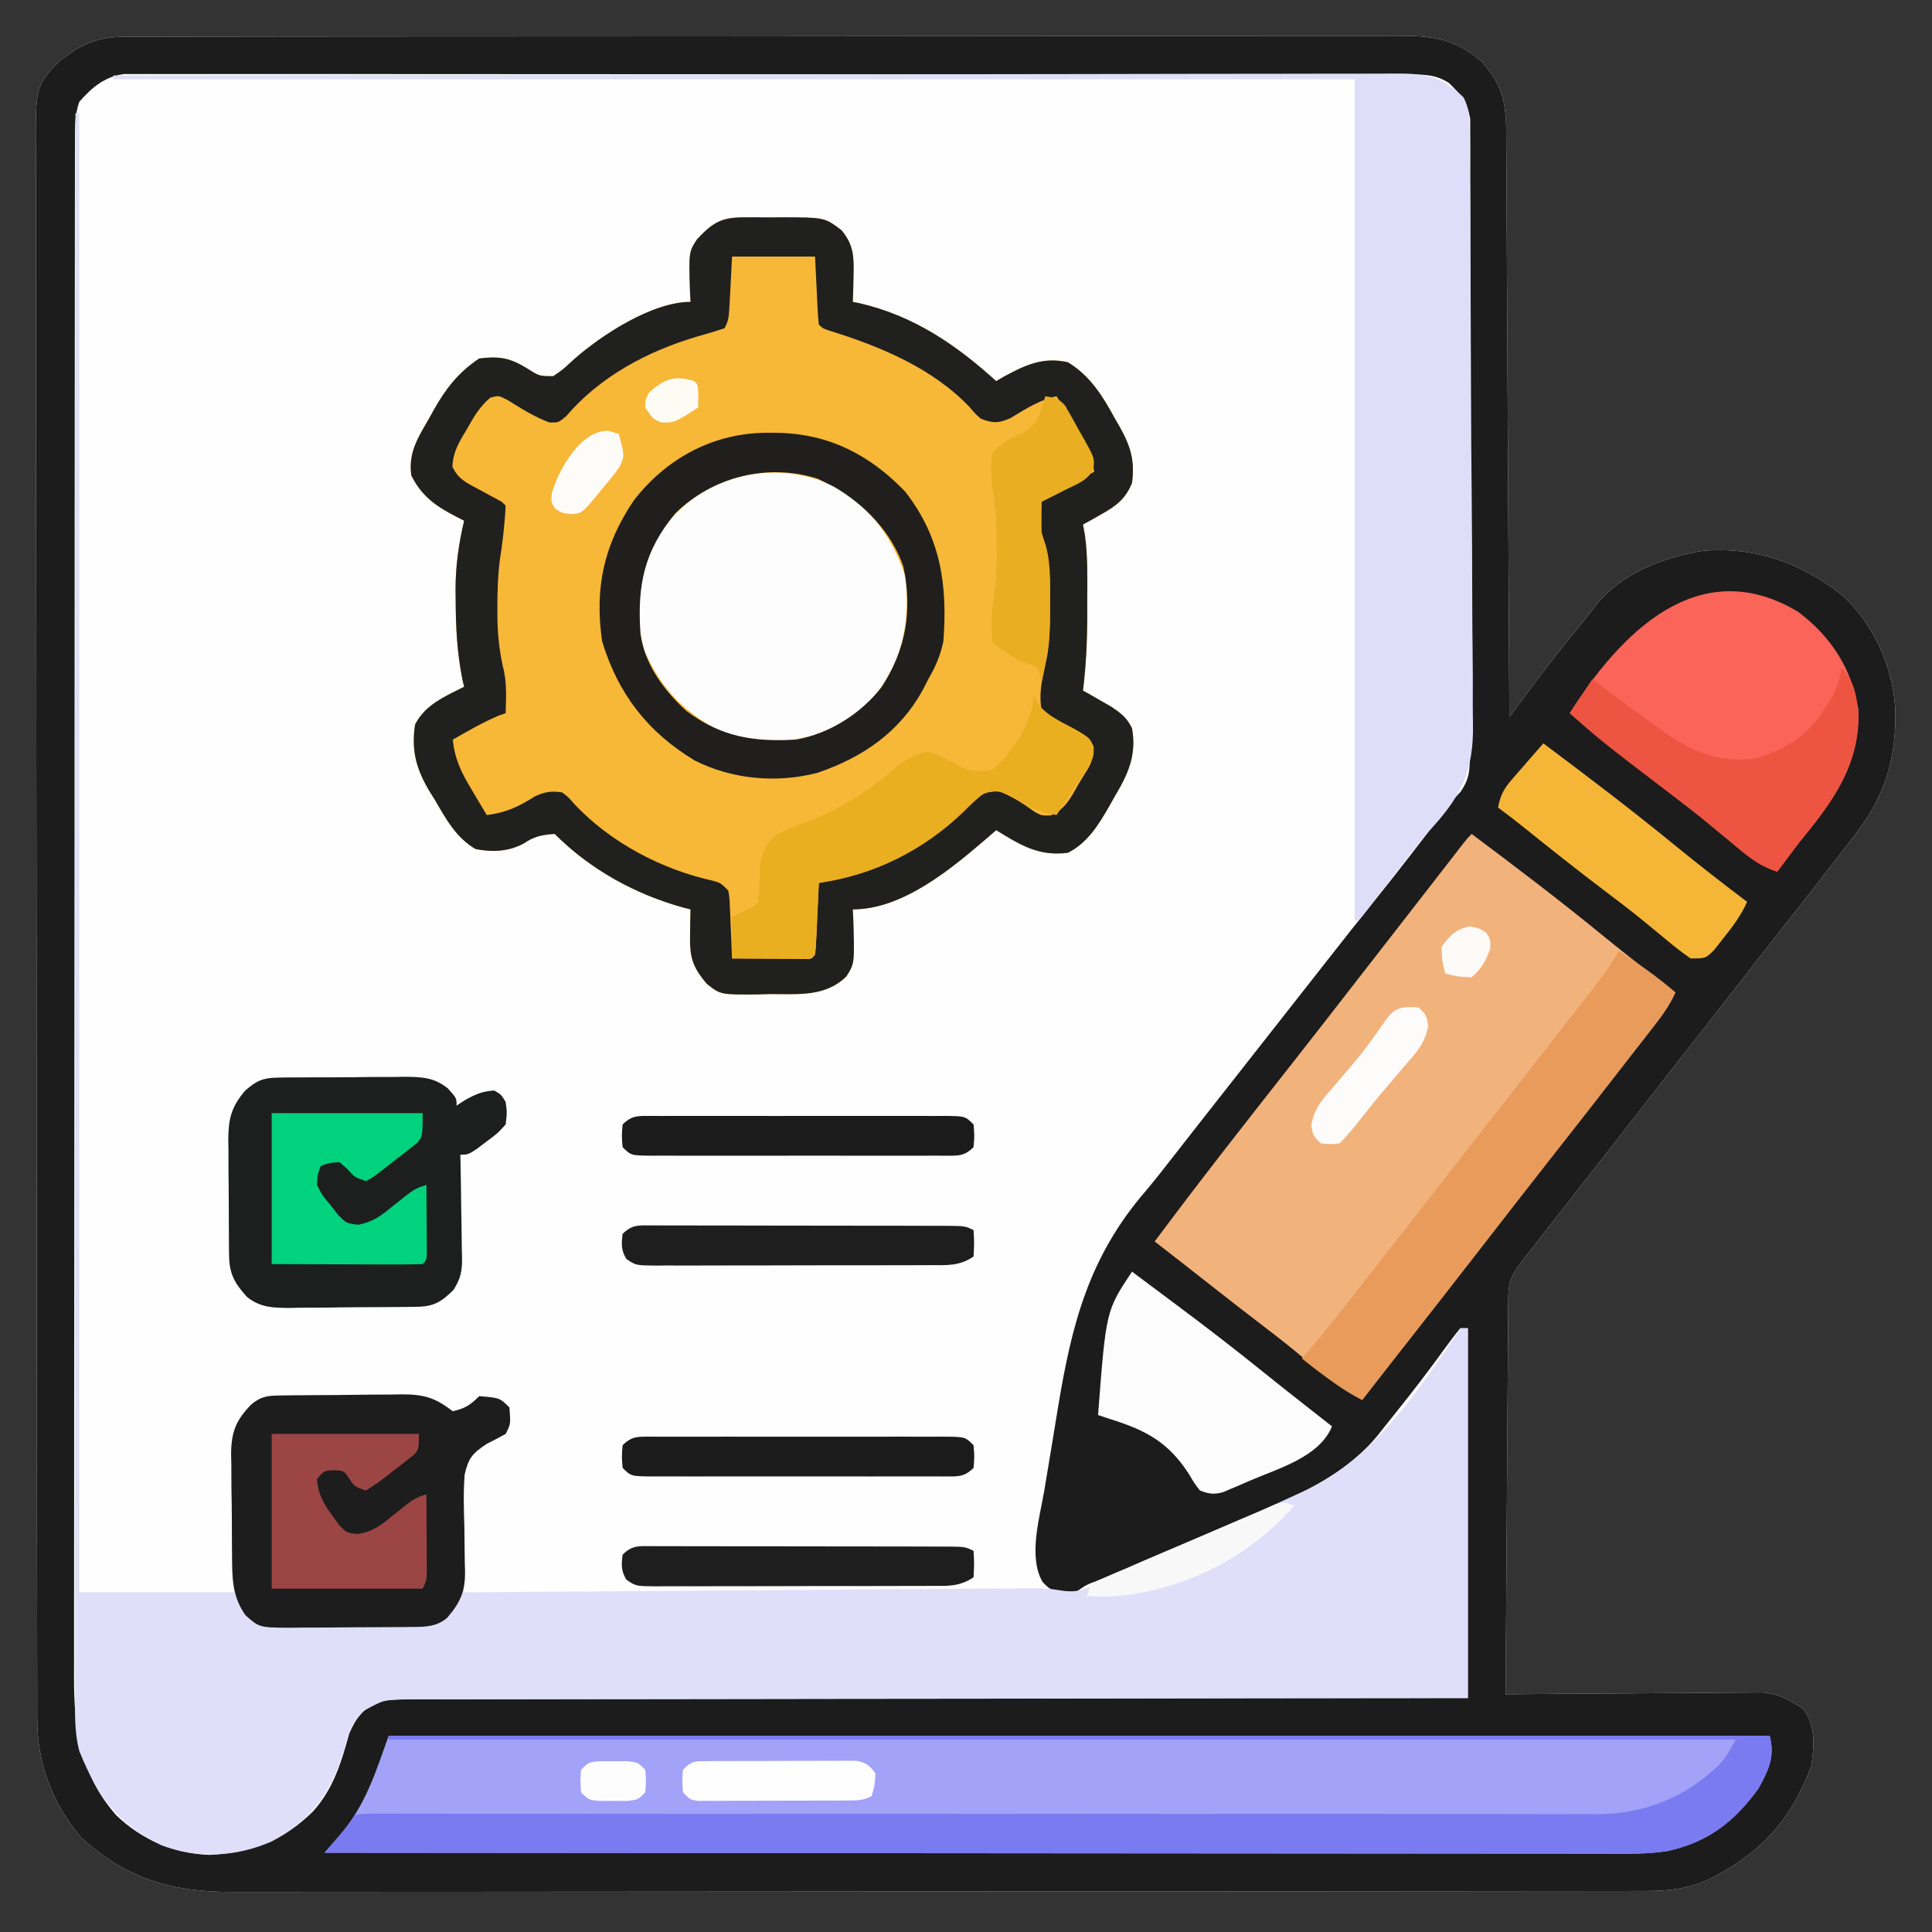 <?xml version="1.0" encoding="UTF-8"?>
<svg version="1.1" xmlns="http://www.w3.org/2000/svg" width="512" height="512">
<rect width="100%" height="100%" fill="#333333" stroke="none"/>
<path d="M0 0 C1.862 -0.01 1.862 -0.01 3.763 -0.02 C5.138 -0.017 6.513 -0.013 7.888 -0.01 C9.35 -0.014 10.813 -0.018 12.276 -0.024 C16.297 -0.036 20.318 -0.036 24.339 -0.033 C28.675 -0.033 33.011 -0.044 37.347 -0.054 C45.843 -0.07 54.339 -0.076 62.834 -0.077 C69.74 -0.078 76.645 -0.082 83.55 -0.088 C103.125 -0.106 122.7 -0.115 142.275 -0.114 C143.33 -0.113 144.386 -0.113 145.473 -0.113 C146.53 -0.113 147.587 -0.113 148.675 -0.113 C165.803 -0.112 182.93 -0.131 200.057 -0.16 C217.641 -0.188 235.224 -0.202 252.807 -0.2 C262.68 -0.2 272.553 -0.205 282.425 -0.227 C290.831 -0.245 299.237 -0.249 307.643 -0.236 C311.931 -0.229 316.22 -0.229 320.508 -0.246 C324.436 -0.262 328.363 -0.259 332.291 -0.242 C333.71 -0.239 335.129 -0.242 336.548 -0.254 C346.067 -0.323 352.292 0.296 359.675 6.695 C364.793 12.689 365.979 17.124 366.021 24.888 C366.026 25.553 366.031 26.218 366.036 26.903 C366.051 29.13 366.06 31.356 366.068 33.582 C366.078 35.179 366.088 36.776 366.098 38.372 C366.125 42.707 366.146 47.041 366.166 51.375 C366.188 55.905 366.216 60.435 366.242 64.964 C366.292 73.542 366.337 82.12 366.38 90.697 C366.43 100.463 366.485 110.228 366.54 119.993 C366.654 140.081 366.761 160.169 366.863 180.257 C367.201 179.805 367.538 179.352 367.886 178.886 C369.441 176.803 370.998 174.722 372.554 172.64 C373.085 171.928 373.616 171.216 374.163 170.483 C377.981 165.382 381.901 160.401 385.992 155.515 C387.077 154.205 388.14 152.875 389.14 151.499 C395.795 142.452 407.162 138.116 417.863 136.257 C431.747 135.012 443.847 139.308 454.789 147.742 C463.209 155.285 468.294 166.484 469.109 177.621 C469.572 191.368 466.342 201.55 457.863 212.257 C456.802 213.632 455.742 215.009 454.683 216.386 C451.102 221.03 447.487 225.646 443.863 230.257 C443.127 231.194 443.127 231.194 442.377 232.15 C440.601 234.41 438.825 236.67 437.048 238.928 C433.301 243.69 429.58 248.472 425.863 253.257 C421.276 259.162 416.672 265.054 412.047 270.929 C408.3 275.691 404.58 280.473 400.863 285.257 C396.711 290.602 392.55 295.94 388.363 301.257 C383.994 306.809 379.643 312.373 375.3 317.945 C374.692 318.724 374.084 319.503 373.457 320.306 C372.888 321.036 372.32 321.767 371.734 322.519 C370.975 323.493 370.975 323.493 370.201 324.487 C367.69 327.81 366.613 329.661 366.584 333.794 C366.573 334.724 366.562 335.653 366.551 336.611 C366.547 338.138 366.547 338.138 366.544 339.696 C366.534 340.769 366.524 341.842 366.514 342.948 C366.483 346.503 366.466 350.058 366.449 353.613 C366.43 356.075 366.411 358.537 366.39 360.999 C366.339 367.484 366.299 373.97 366.262 380.455 C366.222 387.071 366.171 393.687 366.121 400.302 C366.024 413.287 365.939 426.272 365.863 439.257 C366.749 439.248 367.636 439.24 368.549 439.23 C376.92 439.15 385.292 439.089 393.663 439.05 C397.967 439.029 402.27 439.001 406.573 438.956 C410.729 438.912 414.885 438.888 419.042 438.878 C420.624 438.87 422.206 438.856 423.789 438.834 C426.012 438.805 428.235 438.801 430.459 438.803 C432.354 438.79 432.354 438.79 434.288 438.776 C438.774 439.38 441.117 440.748 444.863 443.257 C448.054 447.683 447.679 453.068 446.863 458.257 C441.684 472.426 433.281 481.615 419.847 488.253 C414.229 490.806 409.232 491.382 403.107 491.389 C402.437 491.391 401.767 491.393 401.077 491.395 C398.829 491.401 396.581 491.399 394.333 491.398 C392.707 491.4 391.08 491.403 389.454 491.407 C384.981 491.415 380.508 491.417 376.035 491.417 C371.212 491.419 366.389 491.427 361.566 491.433 C351.018 491.447 340.471 491.453 329.923 491.457 C323.338 491.46 316.752 491.464 310.166 491.469 C291.933 491.481 273.699 491.491 255.466 491.495 C254.299 491.495 253.132 491.495 251.929 491.496 C250.174 491.496 250.174 491.496 248.384 491.496 C246.014 491.497 243.643 491.497 241.273 491.498 C240.097 491.498 238.921 491.498 237.71 491.498 C218.657 491.502 199.604 491.52 180.551 491.543 C160.99 491.567 141.429 491.579 121.868 491.58 C110.886 491.581 99.903 491.587 88.92 491.605 C79.568 491.62 70.216 491.626 60.863 491.617 C56.092 491.613 51.322 491.614 46.551 491.628 C42.181 491.641 37.81 491.64 33.44 491.628 C31.862 491.626 30.284 491.629 28.706 491.638 C12.598 491.721 0.311 488.257 -11.7 477.128 C-19.282 468.197 -23.296 457.484 -23.271 445.84 C-23.274 445.098 -23.276 444.357 -23.278 443.594 C-23.285 441.102 -23.285 438.611 -23.284 436.12 C-23.288 434.318 -23.291 432.517 -23.295 430.716 C-23.305 425.76 -23.309 420.805 -23.312 415.849 C-23.316 410.507 -23.325 405.164 -23.334 399.822 C-23.354 386.919 -23.364 374.016 -23.373 361.114 C-23.377 355.039 -23.382 348.965 -23.388 342.891 C-23.405 322.703 -23.419 302.516 -23.426 282.328 C-23.428 277.09 -23.43 271.851 -23.432 266.613 C-23.433 265.311 -23.433 264.009 -23.434 262.668 C-23.442 241.563 -23.467 220.459 -23.5 199.355 C-23.533 177.695 -23.551 156.034 -23.554 134.374 C-23.556 122.21 -23.565 110.045 -23.591 97.881 C-23.612 87.524 -23.62 77.168 -23.611 66.812 C-23.606 61.526 -23.608 56.242 -23.627 50.957 C-23.645 46.119 -23.644 41.281 -23.628 36.443 C-23.626 34.693 -23.63 32.942 -23.642 31.192 C-23.758 13.016 -23.758 13.016 -17.172 6.234 C-16.521 5.788 -15.87 5.342 -15.2 4.882 C-14.551 4.421 -13.903 3.959 -13.235 3.484 C-8.774 0.875 -5.168 0.007 0 0 Z " fill="#FEFEFE" transform="translate(33.137,9.743)"/>
<path d="M0 0 C1.862 -0.01 1.862 -0.01 3.763 -0.02 C5.138 -0.017 6.513 -0.013 7.888 -0.01 C9.35 -0.014 10.813 -0.018 12.276 -0.024 C16.297 -0.036 20.318 -0.036 24.339 -0.033 C28.675 -0.033 33.011 -0.044 37.347 -0.054 C45.843 -0.07 54.339 -0.076 62.834 -0.077 C69.74 -0.078 76.645 -0.082 83.55 -0.088 C103.125 -0.106 122.7 -0.115 142.275 -0.114 C143.33 -0.113 144.386 -0.113 145.473 -0.113 C146.53 -0.113 147.587 -0.113 148.675 -0.113 C165.803 -0.112 182.93 -0.131 200.057 -0.16 C217.641 -0.188 235.224 -0.202 252.807 -0.2 C262.68 -0.2 272.553 -0.205 282.425 -0.227 C290.831 -0.245 299.237 -0.249 307.643 -0.236 C311.931 -0.229 316.22 -0.229 320.508 -0.246 C324.436 -0.262 328.363 -0.259 332.291 -0.242 C333.71 -0.239 335.129 -0.242 336.548 -0.254 C346.067 -0.323 352.292 0.296 359.675 6.695 C364.793 12.689 365.979 17.124 366.021 24.888 C366.026 25.553 366.031 26.218 366.036 26.903 C366.051 29.13 366.06 31.356 366.068 33.582 C366.078 35.179 366.088 36.776 366.098 38.372 C366.125 42.707 366.146 47.041 366.166 51.375 C366.188 55.905 366.216 60.435 366.242 64.964 C366.292 73.542 366.337 82.12 366.38 90.697 C366.43 100.463 366.485 110.228 366.54 119.993 C366.654 140.081 366.761 160.169 366.863 180.257 C367.201 179.805 367.538 179.352 367.886 178.886 C369.441 176.803 370.998 174.722 372.554 172.64 C373.085 171.928 373.616 171.216 374.163 170.483 C377.981 165.382 381.901 160.401 385.992 155.515 C387.077 154.205 388.14 152.875 389.14 151.499 C395.795 142.452 407.162 138.116 417.863 136.257 C431.747 135.012 443.847 139.308 454.789 147.742 C463.209 155.285 468.294 166.484 469.109 177.621 C469.572 191.368 466.342 201.55 457.863 212.257 C456.802 213.632 455.742 215.009 454.683 216.386 C451.102 221.03 447.487 225.646 443.863 230.257 C443.127 231.194 443.127 231.194 442.377 232.15 C440.601 234.41 438.825 236.67 437.048 238.928 C433.301 243.69 429.58 248.472 425.863 253.257 C421.276 259.162 416.672 265.054 412.047 270.929 C408.3 275.691 404.58 280.473 400.863 285.257 C396.711 290.602 392.55 295.94 388.363 301.257 C383.994 306.809 379.643 312.373 375.3 317.945 C374.692 318.724 374.084 319.503 373.457 320.306 C372.888 321.036 372.32 321.767 371.734 322.519 C370.975 323.493 370.975 323.493 370.201 324.487 C367.69 327.81 366.613 329.661 366.584 333.794 C366.573 334.724 366.562 335.653 366.551 336.611 C366.547 338.138 366.547 338.138 366.544 339.696 C366.534 340.769 366.524 341.842 366.514 342.948 C366.483 346.503 366.466 350.058 366.449 353.613 C366.43 356.075 366.411 358.537 366.39 360.999 C366.339 367.484 366.299 373.97 366.262 380.455 C366.222 387.071 366.171 393.687 366.121 400.302 C366.024 413.287 365.939 426.272 365.863 439.257 C366.749 439.248 367.636 439.24 368.549 439.23 C376.92 439.15 385.292 439.089 393.663 439.05 C397.967 439.029 402.27 439.001 406.573 438.956 C410.729 438.912 414.885 438.888 419.042 438.878 C420.624 438.87 422.206 438.856 423.789 438.834 C426.012 438.805 428.235 438.801 430.459 438.803 C432.354 438.79 432.354 438.79 434.288 438.776 C438.774 439.38 441.117 440.748 444.863 443.257 C448.054 447.683 447.679 453.068 446.863 458.257 C441.684 472.426 433.281 481.615 419.847 488.253 C414.229 490.806 409.232 491.382 403.107 491.389 C402.437 491.391 401.767 491.393 401.077 491.395 C398.829 491.401 396.581 491.399 394.333 491.398 C392.707 491.4 391.08 491.403 389.454 491.407 C384.981 491.415 380.508 491.417 376.035 491.417 C371.212 491.419 366.389 491.427 361.566 491.433 C351.018 491.447 340.471 491.453 329.923 491.457 C323.338 491.46 316.752 491.464 310.166 491.469 C291.933 491.481 273.699 491.491 255.466 491.495 C254.299 491.495 253.132 491.495 251.929 491.496 C250.174 491.496 250.174 491.496 248.384 491.496 C246.014 491.497 243.643 491.497 241.273 491.498 C240.097 491.498 238.921 491.498 237.71 491.498 C218.657 491.502 199.604 491.52 180.551 491.543 C160.99 491.567 141.429 491.579 121.868 491.58 C110.886 491.581 99.903 491.587 88.92 491.605 C79.568 491.62 70.216 491.626 60.863 491.617 C56.092 491.613 51.322 491.614 46.551 491.628 C42.181 491.641 37.81 491.64 33.44 491.628 C31.862 491.626 30.284 491.629 28.706 491.638 C12.598 491.721 0.311 488.257 -11.7 477.128 C-19.282 468.197 -23.296 457.484 -23.271 445.84 C-23.274 445.098 -23.276 444.357 -23.278 443.594 C-23.285 441.102 -23.285 438.611 -23.284 436.12 C-23.288 434.318 -23.291 432.517 -23.295 430.716 C-23.305 425.76 -23.309 420.805 -23.312 415.849 C-23.316 410.507 -23.325 405.164 -23.334 399.822 C-23.354 386.919 -23.364 374.016 -23.373 361.114 C-23.377 355.039 -23.382 348.965 -23.388 342.891 C-23.405 322.703 -23.419 302.516 -23.426 282.328 C-23.428 277.09 -23.43 271.851 -23.432 266.613 C-23.433 265.311 -23.433 264.009 -23.434 262.668 C-23.442 241.563 -23.467 220.459 -23.5 199.355 C-23.533 177.695 -23.551 156.034 -23.554 134.374 C-23.556 122.21 -23.565 110.045 -23.591 97.881 C-23.612 87.524 -23.62 77.168 -23.611 66.812 C-23.606 61.526 -23.608 56.242 -23.627 50.957 C-23.645 46.119 -23.644 41.281 -23.628 36.443 C-23.626 34.693 -23.63 32.942 -23.642 31.192 C-23.758 13.016 -23.758 13.016 -17.172 6.234 C-16.521 5.788 -15.87 5.342 -15.2 4.882 C-14.551 4.421 -13.903 3.959 -13.235 3.484 C-8.774 0.875 -5.168 0.007 0 0 Z M-12.137 17.257 C-13.314 20.788 -13.265 23.57 -13.268 27.298 C-13.271 28.023 -13.273 28.748 -13.275 29.495 C-13.28 31.942 -13.279 34.39 -13.278 36.837 C-13.28 38.602 -13.283 40.367 -13.287 42.132 C-13.295 46.997 -13.296 51.863 -13.297 56.728 C-13.299 61.969 -13.306 67.211 -13.313 72.452 C-13.327 83.921 -13.333 95.391 -13.337 106.86 C-13.34 114.019 -13.344 121.179 -13.349 128.339 C-13.361 148.156 -13.371 167.973 -13.375 187.79 C-13.375 189.058 -13.375 190.327 -13.375 191.635 C-13.376 192.907 -13.376 194.179 -13.376 195.49 C-13.376 198.067 -13.377 200.645 -13.377 203.223 C-13.378 204.501 -13.378 205.78 -13.378 207.098 C-13.382 227.813 -13.399 248.528 -13.423 269.243 C-13.446 290.503 -13.459 311.763 -13.46 333.023 C-13.461 344.963 -13.467 356.903 -13.485 368.843 C-13.5 379.011 -13.505 389.179 -13.497 399.348 C-13.493 404.536 -13.494 409.724 -13.508 414.912 C-13.521 419.663 -13.52 424.415 -13.508 429.167 C-13.506 430.883 -13.509 432.6 -13.517 434.317 C-13.584 448.406 -11.976 460.243 -2.391 471.265 C4.453 477.839 12.883 481.479 22.363 481.82 C33.08 481.333 42.227 477.878 49.863 470.257 C55.216 464.232 57.32 457.348 59.394 449.71 C61.116 445.662 62.979 443.265 66.863 441.257 C70.761 440.525 74.599 440.58 78.556 440.618 C80.334 440.605 80.334 440.605 82.148 440.593 C85.43 440.575 88.71 440.579 91.992 440.592 C95.534 440.602 99.076 440.582 102.618 440.566 C108.752 440.542 114.885 440.537 121.019 440.543 C129.887 440.553 138.755 440.535 147.624 440.511 C162.012 440.472 176.401 440.456 190.79 440.453 C204.766 440.45 218.742 440.437 232.718 440.41 C233.58 440.408 234.442 440.407 235.33 440.405 C239.652 440.396 243.975 440.388 248.298 440.379 C284.153 440.306 320.008 440.274 355.863 440.257 C355.863 407.917 355.863 375.577 355.863 342.257 C355.203 342.257 354.543 342.257 353.863 342.257 C352.484 343.912 351.186 345.636 349.925 347.382 C349.117 348.486 348.307 349.589 347.496 350.691 C347.068 351.273 346.64 351.856 346.2 352.456 C342.216 357.823 338.046 363.046 333.863 368.257 C332.828 369.564 332.828 369.564 331.773 370.898 C324.514 379.627 314.782 384.629 304.55 389.195 C303.08 389.862 303.08 389.862 301.579 390.542 C289.566 395.932 277.402 400.981 265.246 406.038 C264.434 406.377 263.622 406.715 262.786 407.064 C261.244 407.707 259.701 408.347 258.157 408.985 C254.763 410.22 254.763 410.22 251.863 412.257 C245.486 411.903 245.486 411.903 243.155 409.487 C239.253 402.753 242.439 392.28 243.656 385.031 C243.938 383.311 243.938 383.311 244.225 381.556 C244.624 379.14 245.027 376.725 245.433 374.31 C246.045 370.666 246.635 367.019 247.224 363.371 C250.9 341.059 255.445 323.297 270.506 305.859 C272.848 303.095 275.072 300.239 277.3 297.382 C277.758 296.797 278.215 296.212 278.686 295.61 C279.615 294.42 280.544 293.23 281.472 292.039 C283.761 289.106 286.063 286.182 288.363 283.257 C289.28 282.091 290.196 280.924 291.113 279.757 C296.613 272.757 302.113 265.757 307.613 258.757 C308.067 258.18 308.52 257.602 308.988 257.008 C309.905 255.84 310.823 254.672 311.74 253.505 C314.021 250.602 316.301 247.699 318.578 244.792 C322.774 239.439 326.983 234.099 331.246 228.8 C337.772 220.687 344.119 212.447 350.406 204.147 C351.863 202.257 351.863 202.257 353.922 200.099 C356.402 196.469 356.368 194.276 356.378 189.901 C356.388 188.804 356.388 188.804 356.399 187.686 C356.417 185.241 356.407 182.798 356.396 180.353 C356.403 178.599 356.412 176.844 356.422 175.09 C356.445 170.327 356.442 165.565 356.433 160.803 C356.428 156.826 356.435 152.85 356.443 148.874 C356.46 139.493 356.456 130.113 356.439 120.733 C356.422 111.056 356.438 101.38 356.471 91.703 C356.497 83.394 356.505 75.085 356.496 66.775 C356.491 61.813 356.493 56.851 356.514 51.889 C356.532 47.222 356.526 42.557 356.502 37.89 C356.497 36.179 356.5 34.467 356.513 32.755 C356.529 30.416 356.514 28.08 356.491 25.741 C356.491 24.433 356.49 23.125 356.489 21.777 C355.658 17.108 354.232 15.56 350.863 12.257 C347.529 10.124 344.837 10.006 340.919 10.003 C339.695 9.997 338.47 9.991 337.209 9.985 C335.849 9.989 334.489 9.993 333.128 9.997 C331.685 9.994 330.241 9.99 328.798 9.985 C324.826 9.975 320.854 9.977 316.882 9.981 C312.6 9.984 308.319 9.975 304.037 9.967 C295.647 9.954 287.257 9.953 278.867 9.955 C272.05 9.957 265.232 9.955 258.414 9.951 C257.445 9.95 256.476 9.95 255.477 9.949 C253.508 9.948 251.539 9.946 249.569 9.945 C231.092 9.934 212.616 9.937 194.139 9.943 C177.226 9.948 160.313 9.937 143.4 9.918 C126.044 9.898 108.688 9.89 91.332 9.894 C81.584 9.896 71.836 9.893 62.088 9.879 C53.79 9.867 45.491 9.866 37.193 9.878 C32.957 9.884 28.722 9.885 24.487 9.873 C20.611 9.862 16.736 9.865 12.86 9.879 C11.456 9.882 10.053 9.879 8.649 9.871 C6.744 9.861 4.838 9.871 2.933 9.883 C1.874 9.882 0.815 9.882 -0.276 9.882 C-5.4 10.554 -8.805 13.449 -12.137 17.257 Z " fill="#1C1C1C" transform="translate(33.137,9.743)"/>
<path d="M0 0 C1.7 -0.006 1.7 -0.006 3.434 -0.012 C4.613 -0 5.793 0.011 7.008 0.023 C8.18 0.012 9.351 0 10.559 -0.012 C21.671 0.026 21.671 0.026 26.133 3.398 C29.445 7.363 29.462 10.656 29.32 15.711 C29.28 17.592 29.28 17.592 29.238 19.512 C29.203 20.464 29.169 21.417 29.133 22.398 C29.753 22.522 30.373 22.646 31.012 22.773 C45.252 26.09 56.472 33.71 67.133 43.398 C68.059 42.857 68.059 42.857 69.004 42.305 C74.746 39.158 79.561 36.9 86.133 38.398 C92.021 41.968 95.365 47.356 98.57 53.273 C99.016 54.038 99.461 54.802 99.92 55.59 C102.803 60.807 103.885 64.439 103.133 70.398 C101.32 74.704 98.969 76.464 94.945 78.711 C94.044 79.223 93.143 79.734 92.215 80.262 C91.528 80.637 90.841 81.012 90.133 81.398 C90.295 82.279 90.458 83.159 90.625 84.066 C91.457 89.916 91.277 95.816 91.258 101.711 C91.262 102.883 91.266 104.056 91.27 105.264 C91.262 112.038 90.977 118.675 90.133 125.398 C91.163 125.979 91.163 125.979 92.215 126.57 C93.566 127.351 93.566 127.351 94.945 128.148 C95.839 128.659 96.732 129.169 97.652 129.695 C100.312 131.521 101.693 132.509 103.133 135.398 C104.409 142.57 102.063 147.593 98.445 153.648 C98.01 154.424 97.575 155.2 97.127 156 C94.3 160.908 91.358 165.786 86.133 168.398 C78.421 169.38 73.601 166.393 67.133 162.398 C66.383 163.051 65.632 163.703 64.859 164.375 C55.317 172.572 42.45 183.398 29.133 183.398 C29.179 184.339 29.226 185.28 29.273 186.25 C29.605 197.696 29.605 197.696 27.445 201.148 C21.762 206.678 14.644 205.799 7.195 205.836 C6.028 205.869 4.861 205.902 3.658 205.936 C-5.928 205.996 -5.928 205.996 -9.559 203.121 C-13.556 198.407 -14.117 195.88 -13.992 189.648 C-13.974 188.478 -13.956 187.308 -13.938 186.102 C-13.914 185.21 -13.891 184.317 -13.867 183.398 C-14.45 183.251 -15.033 183.105 -15.633 182.953 C-28.484 179.437 -40.402 172.864 -49.867 163.398 C-53.206 163.621 -55.351 164.04 -58.117 165.961 C-62.184 168.087 -66.376 168.29 -70.867 167.398 C-76.092 164.29 -78.696 159.389 -81.68 154.273 C-82.182 153.469 -82.684 152.665 -83.201 151.836 C-86.618 146.016 -87.897 141.145 -86.867 134.398 C-84.176 129.134 -78.974 126.963 -73.867 124.398 C-74.012 123.787 -74.156 123.176 -74.305 122.547 C-75.749 115.426 -76.088 108.526 -76.117 101.273 C-76.126 100.356 -76.135 99.439 -76.145 98.494 C-76.118 92.252 -75.309 86.469 -73.867 80.398 C-74.517 80.066 -75.167 79.733 -75.837 79.391 C-81.263 76.583 -85.061 74.01 -87.867 68.398 C-88.706 62.363 -86.097 58.379 -83.18 53.336 C-82.527 52.152 -82.527 52.152 -81.861 50.943 C-78.668 45.3 -75.333 41.042 -69.867 37.398 C-64.527 36.754 -61.775 37.208 -57.18 40.023 C-53.954 42.081 -53.954 42.081 -50.242 42.086 C-47.694 40.342 -47.694 40.342 -44.93 37.773 C-37.556 31.219 -24.033 22.398 -13.867 22.398 C-13.914 21.53 -13.96 20.661 -14.008 19.766 C-14.339 9.176 -14.339 9.176 -12.117 5.773 C-8.136 1.571 -5.901 0.019 0 0 Z " fill="#F7B737" transform="translate(196.867,57.602)"/>
<path d="M0 0 C0.33 0 0.66 0 1 0 C1 129.36 1 258.72 1 392 C14.53 392 28.06 392 42 392 C41.93 388.905 41.861 385.81 41.789 382.621 C41.742 379.609 41.706 376.598 41.67 373.586 C41.64 371.499 41.599 369.413 41.547 367.327 C41.474 364.32 41.44 361.316 41.414 358.309 C41.383 357.382 41.352 356.456 41.32 355.502 C41.317 349.604 42.382 346.528 46.513 342.266 C49.09 340.072 50.871 339.866 54.171 339.823 C55.032 339.81 55.894 339.797 56.781 339.784 C58.181 339.773 58.181 339.773 59.609 339.762 C60.569 339.754 61.529 339.746 62.517 339.737 C64.551 339.723 66.586 339.713 68.62 339.705 C71.724 339.688 74.826 339.644 77.93 339.6 C79.906 339.589 81.883 339.581 83.859 339.574 C84.785 339.557 85.71 339.539 86.663 339.521 C92.538 339.541 95.348 340.455 100 344 C103.255 343.26 104.646 342.354 107 340 C112.455 340.455 112.455 340.455 115 343 C115.342 347.367 115.342 347.367 114 350 C112.357 350.921 110.683 351.787 108.992 352.617 C105.213 355.151 104.154 356.354 103.086 360.844 C102.668 365.541 102.766 370.228 102.875 374.938 C102.877 376.592 102.874 378.246 102.867 379.9 C102.859 383.936 102.913 387.966 103 392 C103.792 391.994 104.585 391.988 105.401 391.982 C124.689 391.834 143.978 391.692 163.266 391.557 C172.593 391.491 181.921 391.424 191.249 391.352 C199.38 391.289 207.51 391.23 215.641 391.175 C219.946 391.146 224.25 391.115 228.555 391.079 C232.608 391.046 236.662 391.018 240.716 390.993 C242.201 390.983 243.687 390.972 245.172 390.958 C247.206 390.94 249.24 390.929 251.274 390.918 C252.41 390.909 253.547 390.901 254.718 390.893 C258 391 258 391 261.711 391.578 C265.999 392.128 268.034 390.993 271.852 389.027 C273.173 388.368 274.497 387.712 275.821 387.058 C276.848 386.545 276.848 386.545 277.895 386.022 C281.384 384.328 284.95 382.824 288.523 381.316 C289.61 380.855 289.61 380.855 290.718 380.383 C293.673 379.128 296.63 377.877 299.588 376.628 C307.87 373.125 316.112 369.552 324.266 365.758 C325.312 365.276 325.312 365.276 326.38 364.784 C344.072 356.456 356.396 337.906 367 322 C367.66 322 368.32 322 369 322 C369 354.34 369 386.68 369 420 C360.277 420.004 351.554 420.008 342.566 420.012 C314.662 420.029 286.759 420.07 258.856 420.127 C254.522 420.136 250.189 420.144 245.855 420.153 C244.993 420.154 244.13 420.156 243.241 420.158 C229.268 420.184 215.295 420.193 201.321 420.196 C186.986 420.199 172.65 420.221 158.315 420.261 C149.468 420.284 140.62 420.293 131.773 420.284 C125.708 420.278 119.643 420.291 113.578 420.319 C110.077 420.334 106.577 420.341 103.077 420.327 C99.282 420.315 95.488 420.334 91.693 420.361 C90.586 420.35 89.479 420.339 88.339 420.328 C81.866 420.383 81.866 420.383 76.339 423.416 C74.284 425.687 73.154 427 72.348 429.891 C72.133 430.596 71.918 431.301 71.696 432.028 C71.487 432.761 71.278 433.495 71.062 434.25 C67.557 445.162 62.422 452.643 52 458 C42.603 462.141 32.378 462.626 22.75 459 C11.159 453.487 5.668 445.628 1 434 C-0.057 429.863 -0.124 425.946 -0.123 421.685 C-0.124 420.955 -0.125 420.225 -0.127 419.473 C-0.129 417.019 -0.125 414.566 -0.12 412.112 C-0.121 410.338 -0.122 408.565 -0.123 406.791 C-0.125 401.911 -0.121 397.031 -0.116 392.151 C-0.112 386.89 -0.113 381.63 -0.114 376.37 C-0.114 367.254 -0.111 358.138 -0.106 349.022 C-0.098 335.842 -0.095 322.662 -0.094 309.482 C-0.092 288.1 -0.085 266.717 -0.075 245.334 C-0.066 224.561 -0.059 203.787 -0.055 183.014 C-0.055 181.734 -0.054 180.454 -0.054 179.135 C-0.053 172.713 -0.052 166.291 -0.05 159.869 C-0.04 106.58 -0.022 53.29 0 0 Z " fill="#E0DFFA" transform="translate(20,30)"/>
<path d="M0 0 C120.78 0 241.56 0 366 0 C367.415 5.659 365.739 8.975 363 14 C356.566 22.874 349.545 28.251 338.803 30.572 C333.077 31.447 327.295 31.266 321.516 31.241 C320.053 31.241 318.589 31.243 317.125 31.246 C313.121 31.25 309.116 31.242 305.112 31.232 C300.787 31.223 296.462 31.226 292.137 31.228 C284.649 31.229 277.162 31.223 269.674 31.211 C258.849 31.195 248.023 31.19 237.198 31.187 C219.633 31.183 202.068 31.17 184.503 31.151 C167.443 31.133 150.383 31.118 133.323 31.11 C131.745 31.109 131.745 31.109 130.135 31.108 C124.858 31.106 119.58 31.103 114.302 31.101 C70.534 31.08 26.767 31.045 -17 31 C-16.587 30.522 -16.174 30.045 -15.748 29.552 C-15.207 28.924 -14.665 28.296 -14.108 27.649 C-13.302 26.716 -13.302 26.716 -12.481 25.764 C-6.029 18.079 -3.404 9.532 0 0 Z " fill="#A2A2F8" transform="translate(103,460)"/>
<path d="M0 0 C11.901 8.908 23.725 17.882 35.225 27.306 C41.38 32.34 47.665 37.194 54 42 C52.389 45.617 50.181 48.51 47.75 51.625 C47.101 52.459 47.101 52.459 46.439 53.311 C45.482 54.541 44.524 55.77 43.564 56.998 C41.909 59.116 40.261 61.239 38.613 63.363 C32.826 70.822 27.016 78.262 21.177 85.68 C15.084 93.427 9.046 101.217 3 109 C-4.075 118.108 -11.153 127.212 -18.285 136.275 C-21.875 140.836 -25.444 145.413 -29 150 C-34.336 147.332 -38.638 143.915 -43.177 140.055 C-46.834 136.951 -50.56 133.969 -54.375 131.062 C-59.029 127.514 -63.653 123.934 -68.25 120.312 C-73.485 116.189 -78.733 112.083 -84 108 C-72.003 91.899 -59.596 76.097 -47.177 60.32 C-41.688 53.341 -36.245 46.326 -30.798 39.314 C-27.294 34.804 -23.787 30.296 -20.279 25.788 C-17.198 21.828 -14.119 17.866 -11.043 13.902 C-10.075 12.656 -10.075 12.656 -9.088 11.385 C-7.843 9.781 -6.598 8.177 -5.354 6.572 C-4.519 5.498 -4.519 5.498 -3.668 4.402 C-3.176 3.768 -2.684 3.134 -2.177 2.48 C-1 1 -1 1 0 0 Z " fill="#F2B27C" transform="translate(390,221)"/>
<path d="M0 0 C1.7 -0.006 1.7 -0.006 3.434 -0.012 C4.613 -0 5.793 0.011 7.008 0.023 C8.18 0.012 9.351 0 10.559 -0.012 C21.671 0.026 21.671 0.026 26.133 3.398 C29.445 7.363 29.462 10.656 29.32 15.711 C29.28 17.592 29.28 17.592 29.238 19.512 C29.203 20.464 29.169 21.417 29.133 22.398 C29.753 22.522 30.373 22.646 31.012 22.773 C45.252 26.09 56.472 33.71 67.133 43.398 C68.059 42.857 68.059 42.857 69.004 42.305 C74.746 39.158 79.561 36.9 86.133 38.398 C92.021 41.968 95.365 47.356 98.57 53.273 C99.016 54.038 99.461 54.802 99.92 55.59 C102.803 60.807 103.885 64.439 103.133 70.398 C101.32 74.704 98.969 76.464 94.945 78.711 C94.044 79.223 93.143 79.734 92.215 80.262 C91.528 80.637 90.841 81.012 90.133 81.398 C90.295 82.279 90.458 83.159 90.625 84.066 C91.457 89.916 91.277 95.816 91.258 101.711 C91.262 102.883 91.266 104.056 91.27 105.264 C91.262 112.038 90.977 118.675 90.133 125.398 C91.163 125.979 91.163 125.979 92.215 126.57 C93.566 127.351 93.566 127.351 94.945 128.148 C95.839 128.659 96.732 129.169 97.652 129.695 C100.312 131.521 101.693 132.509 103.133 135.398 C104.409 142.57 102.063 147.593 98.445 153.648 C98.01 154.424 97.575 155.2 97.127 156 C94.3 160.908 91.358 165.786 86.133 168.398 C78.421 169.38 73.601 166.393 67.133 162.398 C66.383 163.051 65.632 163.703 64.859 164.375 C55.317 172.572 42.45 183.398 29.133 183.398 C29.179 184.339 29.226 185.28 29.273 186.25 C29.605 197.696 29.605 197.696 27.445 201.148 C21.762 206.678 14.644 205.799 7.195 205.836 C6.028 205.869 4.861 205.902 3.658 205.936 C-5.928 205.996 -5.928 205.996 -9.559 203.121 C-13.556 198.407 -14.117 195.88 -13.992 189.648 C-13.974 188.478 -13.956 187.308 -13.938 186.102 C-13.914 185.21 -13.891 184.317 -13.867 183.398 C-14.45 183.251 -15.033 183.105 -15.633 182.953 C-28.484 179.437 -40.402 172.864 -49.867 163.398 C-53.206 163.621 -55.351 164.04 -58.117 165.961 C-62.184 168.087 -66.376 168.29 -70.867 167.398 C-76.092 164.29 -78.696 159.389 -81.68 154.273 C-82.182 153.469 -82.684 152.665 -83.201 151.836 C-86.618 146.016 -87.897 141.145 -86.867 134.398 C-84.176 129.134 -78.974 126.963 -73.867 124.398 C-74.012 123.787 -74.156 123.176 -74.305 122.547 C-75.749 115.426 -76.088 108.526 -76.117 101.273 C-76.126 100.356 -76.135 99.439 -76.145 98.494 C-76.118 92.252 -75.309 86.469 -73.867 80.398 C-74.517 80.066 -75.167 79.733 -75.837 79.391 C-81.263 76.583 -85.061 74.01 -87.867 68.398 C-88.706 62.363 -86.097 58.379 -83.18 53.336 C-82.527 52.152 -82.527 52.152 -81.861 50.943 C-78.668 45.3 -75.333 41.042 -69.867 37.398 C-64.527 36.754 -61.775 37.208 -57.18 40.023 C-53.954 42.081 -53.954 42.081 -50.242 42.086 C-47.694 40.342 -47.694 40.342 -44.93 37.773 C-37.556 31.219 -24.033 22.398 -13.867 22.398 C-13.914 21.53 -13.96 20.661 -14.008 19.766 C-14.339 9.176 -14.339 9.176 -12.117 5.773 C-8.136 1.571 -5.901 0.019 0 0 Z M-2.867 10.398 C-3.156 15.903 -3.156 15.903 -3.435 21.408 C-3.756 27.176 -3.756 27.176 -4.867 29.398 C-7.279 30.199 -9.671 30.908 -12.117 31.586 C-25.322 35.508 -37.775 42.112 -46.863 52.73 C-48.867 54.398 -48.867 54.398 -51.27 54.348 C-55.24 52.897 -58.656 50.686 -62.246 48.48 C-64.728 47.175 -64.728 47.175 -66.938 47.797 C-69.764 50.143 -71.408 53.052 -73.18 56.211 C-73.552 56.828 -73.923 57.445 -74.307 58.08 C-75.86 60.803 -76.85 62.96 -76.973 66.113 C-75.351 69.465 -73.115 70.417 -69.867 72.148 C-68.774 72.741 -67.681 73.334 -66.555 73.945 C-65.668 74.425 -64.781 74.904 -63.867 75.398 C-63.537 75.728 -63.207 76.058 -62.867 76.398 C-62.932 78.11 -63.07 79.819 -63.242 81.523 C-63.332 82.454 -63.423 83.385 -63.516 84.344 C-63.761 86.474 -64.058 88.598 -64.395 90.715 C-64.933 94.909 -65.058 98.988 -65.055 103.211 C-65.055 104.006 -65.056 104.8 -65.057 105.619 C-65.011 110.663 -64.525 115.297 -63.312 120.207 C-62.552 123.948 -62.745 127.595 -62.867 131.398 C-63.507 131.625 -64.146 131.852 -64.805 132.086 C-69 133.884 -72.906 136.137 -76.867 138.398 C-76.352 143.713 -74.506 147.305 -71.805 151.773 C-71.428 152.414 -71.051 153.055 -70.662 153.715 C-69.739 155.281 -68.804 156.84 -67.867 158.398 C-62.706 157.752 -59.451 156.186 -55.113 153.457 C-52.432 152.193 -50.798 151.982 -47.867 152.398 C-46.199 153.684 -46.199 153.684 -44.68 155.461 C-35.121 165.655 -21.561 172.799 -7.977 175.793 C-5.867 176.398 -5.867 176.398 -3.867 178.398 C-3.548 180.278 -3.548 180.278 -3.453 182.531 C-3.414 183.337 -3.376 184.143 -3.336 184.973 C-3.305 185.814 -3.274 186.656 -3.242 187.523 C-3.204 188.373 -3.165 189.222 -3.125 190.098 C-3.031 192.198 -2.948 194.298 -2.867 196.398 C0.612 196.427 4.091 196.445 7.57 196.461 C8.564 196.469 9.557 196.478 10.58 196.486 C11.524 196.49 12.469 196.493 13.441 196.496 C14.316 196.501 15.191 196.507 16.092 196.512 C18.127 196.626 18.127 196.626 19.133 195.398 C19.289 193.985 19.383 192.565 19.449 191.145 C19.491 190.291 19.533 189.437 19.576 188.557 C19.615 187.659 19.655 186.761 19.695 185.836 C19.76 184.483 19.76 184.483 19.826 183.104 C19.933 180.869 20.035 178.634 20.133 176.398 C20.86 176.24 21.587 176.081 22.336 175.918 C37.043 172.505 48.466 166.942 59.32 156.398 C63.64 152.449 63.64 152.449 67.758 152.023 C71.268 153.454 74.118 155.168 77.141 157.438 C79.131 158.559 79.131 158.559 81.57 158.504 C85.532 156.795 86.929 153.741 89.008 150.086 C89.423 149.409 89.838 148.731 90.266 148.033 C92.557 144.416 92.557 144.416 92.923 140.29 C91.436 136.73 87.044 135.316 83.705 133.662 C81.941 132.691 81.941 132.691 79.133 130.398 C78.303 125.462 79.637 120.934 80.67 116.111 C81.487 111.324 81.421 106.555 81.383 101.711 C81.391 100.718 81.398 99.724 81.406 98.701 C81.392 93.176 80.723 88.718 79.133 83.398 C79.133 80.758 79.133 78.118 79.133 75.398 C83.753 72.758 88.373 70.118 93.133 67.398 C92.181 62.618 92.181 62.618 90.066 58.629 C89.664 57.968 89.261 57.308 88.846 56.627 C88.425 55.953 88.004 55.28 87.57 54.586 C87.146 53.893 86.721 53.2 86.283 52.486 C85.24 50.786 84.187 49.092 83.133 47.398 C78.495 48.433 74.933 50.776 70.887 53.219 C67.683 54.591 66.371 54.601 63.133 53.398 C61.605 52.086 61.605 52.086 60.195 50.398 C50.253 39.894 36.331 34.177 22.777 29.977 C21.133 29.398 21.133 29.398 20.133 28.398 C19.977 27.058 19.882 25.711 19.816 24.363 C19.778 23.635 19.74 22.906 19.701 22.156 C19.636 20.76 19.636 20.76 19.57 19.336 C19.354 14.912 19.354 14.912 19.133 10.398 C11.873 10.398 4.613 10.398 -2.867 10.398 Z " fill="#20201E" transform="translate(196.867,57.602)"/>
<path d="M0 0 C44.486 -0.092 88.972 -0.162 133.457 -0.204 C138.707 -0.209 143.957 -0.214 149.207 -0.22 C150.774 -0.221 150.774 -0.221 152.374 -0.223 C169.305 -0.24 186.237 -0.272 203.169 -0.309 C220.537 -0.346 237.906 -0.368 255.274 -0.376 C265.995 -0.382 276.715 -0.399 287.436 -0.432 C294.783 -0.453 302.131 -0.459 309.478 -0.454 C313.72 -0.451 317.962 -0.455 322.203 -0.477 C326.086 -0.496 329.968 -0.497 333.851 -0.484 C335.256 -0.482 336.661 -0.487 338.067 -0.5 C346.899 -0.574 351.484 -0.402 357.848 5.801 C359.511 8.975 359.403 11.609 359.435 15.182 C359.445 15.907 359.455 16.631 359.466 17.378 C359.497 19.806 359.506 22.235 359.515 24.664 C359.532 26.405 359.551 28.146 359.57 29.888 C359.618 34.622 359.645 39.356 359.666 44.09 C359.68 47.052 359.696 50.013 359.713 52.975 C359.765 62.253 359.803 71.53 359.823 80.808 C359.847 91.496 359.917 102.183 360.027 112.87 C360.11 121.143 360.149 129.415 360.157 137.689 C360.163 142.624 360.186 147.557 360.255 152.492 C360.318 157.143 360.328 161.792 360.299 166.444 C360.297 168.141 360.314 169.838 360.352 171.535 C360.628 184.78 357.021 191.453 348 201 C346.904 202.357 345.819 203.723 344.766 205.113 C343.473 206.757 342.181 208.401 340.887 210.043 C337.637 214.176 334.424 218.337 331.242 222.523 C330.832 223.011 330.422 223.498 330 224 C329.67 224 329.34 224 329 224 C329 150.41 329 76.82 329 1 C220.43 1 111.86 1 0 1 C0 0.67 0 0.34 0 0 Z " fill="#DFDEF8" transform="translate(30,20)"/>
<path d="M0 0 C120.78 0 241.56 0 366 0 C367.415 5.659 365.739 8.975 363 14 C356.566 22.874 349.545 28.251 338.803 30.572 C333.077 31.447 327.295 31.266 321.516 31.241 C320.053 31.241 318.589 31.243 317.125 31.246 C313.121 31.25 309.116 31.242 305.112 31.232 C300.787 31.223 296.462 31.226 292.137 31.228 C284.649 31.229 277.162 31.223 269.674 31.211 C258.849 31.195 248.023 31.19 237.198 31.187 C219.633 31.183 202.068 31.17 184.503 31.151 C167.443 31.133 150.383 31.118 133.323 31.11 C131.745 31.109 131.745 31.109 130.135 31.108 C124.858 31.106 119.58 31.103 114.302 31.101 C70.534 31.08 26.767 31.045 -17 31 C-16.385 30.294 -16.385 30.294 -15.758 29.574 C-15.219 28.952 -14.68 28.329 -14.125 27.688 C-13.324 26.765 -13.324 26.765 -12.508 25.824 C-10.836 23.865 -10.836 23.865 -9 21 C-6.588 20.628 -6.588 20.628 -3.483 20.632 C-2.303 20.626 -1.124 20.62 0.092 20.615 C1.399 20.623 2.707 20.632 4.054 20.642 C5.448 20.641 6.842 20.638 8.237 20.634 C12.082 20.628 15.926 20.64 19.772 20.655 C23.914 20.668 28.056 20.664 32.198 20.661 C39.382 20.659 46.566 20.667 53.75 20.681 C64.153 20.701 74.555 20.699 84.957 20.69 C101.853 20.676 118.749 20.671 135.646 20.676 C136.658 20.676 137.67 20.677 138.712 20.677 C153.053 20.681 167.394 20.695 181.734 20.711 C182.743 20.713 183.751 20.714 184.79 20.715 C186.301 20.717 186.301 20.717 187.842 20.719 C204.659 20.738 221.476 20.734 238.293 20.712 C248.662 20.699 259.031 20.705 269.4 20.736 C276.516 20.756 283.632 20.755 290.748 20.736 C294.849 20.726 298.949 20.726 303.05 20.752 C306.814 20.776 310.576 20.772 314.34 20.746 C316.328 20.74 318.316 20.762 320.303 20.787 C332.781 20.647 343.034 16.626 352.23 8.027 C354.408 5.652 354.408 5.652 357 1 C239.19 1 121.38 1 0 1 C0 0.67 0 0.34 0 0 Z " fill="#7A7AF1" transform="translate(103,460)"/>
<path d="M0 0 C8.461 5.981 13.315 13.016 16.586 22.828 C17.652 35.122 15.938 44.854 7.961 54.703 C1.491 61.456 -6.325 65.375 -15.613 66.066 C-27.962 66.329 -35.247 63.763 -44.215 55.203 C-47.171 52.01 -49.507 48.737 -51.414 44.828 C-51.778 44.106 -52.141 43.384 -52.516 42.641 C-54.931 35.08 -54.877 24.038 -51.789 16.703 C-50.664 14.703 -50.664 14.703 -49.414 12.828 C-49.002 12.148 -48.589 11.467 -48.164 10.766 C-37.706 -4.922 -16.127 -9.455 0 0 Z " fill="#FDFDFD" transform="translate(223.414,130.172)"/>
<path d="M0 0 C1.292 -0.019 1.292 -0.019 2.61 -0.039 C3.544 -0.046 4.477 -0.054 5.438 -0.061 C6.398 -0.069 7.358 -0.077 8.346 -0.086 C10.381 -0.1 12.415 -0.11 14.449 -0.118 C17.553 -0.135 20.655 -0.179 23.759 -0.223 C25.735 -0.234 27.712 -0.242 29.688 -0.249 C30.614 -0.266 31.539 -0.284 32.492 -0.302 C38.368 -0.282 41.177 0.632 45.829 4.177 C49.084 3.437 50.475 2.531 52.829 0.177 C58.284 0.632 58.284 0.632 60.829 3.177 C61.172 7.544 61.172 7.544 59.829 10.177 C58.183 11.105 56.505 11.978 54.81 12.814 C51.071 15.323 49.987 16.49 48.963 20.94 C48.605 25.562 48.74 30.174 48.892 34.802 C48.933 37.2 48.96 39.598 48.972 41.996 C48.983 43.482 49.013 44.968 49.065 46.454 C49.165 51.909 47.813 54.862 44.329 58.927 C41.608 61.194 38.916 61.308 35.529 61.338 C34.664 61.348 33.8 61.357 32.909 61.367 C31.978 61.371 31.046 61.376 30.087 61.38 C28.646 61.389 28.646 61.389 27.176 61.397 C25.144 61.407 23.111 61.413 21.079 61.417 C17.973 61.427 14.868 61.458 11.763 61.49 C9.787 61.496 7.812 61.501 5.837 61.505 C4.91 61.517 3.982 61.53 3.027 61.543 C-5.461 61.513 -5.461 61.513 -9.171 58.177 C-12.706 53.086 -12.653 48.189 -12.675 42.212 C-12.685 41.261 -12.695 40.309 -12.705 39.329 C-12.72 37.323 -12.727 35.316 -12.727 33.31 C-12.733 30.252 -12.788 27.197 -12.845 24.14 C-12.854 22.185 -12.859 20.23 -12.862 18.275 C-12.884 17.367 -12.905 16.46 -12.928 15.525 C-12.865 9.704 -11.715 6.662 -7.654 2.451 C-5.084 0.244 -3.3 0.043 0 0 Z " fill="#1E1D1D" transform="translate(74.171,369.823)"/>
<path d="M0 0 C0.901 -0.016 1.803 -0.032 2.731 -0.048 C3.698 -0.048 4.665 -0.049 5.661 -0.049 C7.162 -0.06 7.162 -0.06 8.694 -0.072 C10.811 -0.083 12.927 -0.086 15.044 -0.081 C18.275 -0.08 21.504 -0.122 24.735 -0.166 C26.793 -0.171 28.852 -0.174 30.911 -0.174 C32.355 -0.198 32.355 -0.198 33.828 -0.224 C38.329 -0.177 41.471 -0.033 45.075 2.832 C47.418 5.42 47.418 5.42 47.418 7.42 C48.14 6.946 48.862 6.471 49.606 5.982 C52.373 4.445 54.265 3.586 57.418 3.42 C59.231 4.482 59.231 4.482 60.418 6.42 C60.797 9.268 60.797 9.268 60.418 12.42 C58.301 14.756 58.301 14.756 55.543 16.795 C54.639 17.483 53.734 18.172 52.801 18.881 C50.418 20.42 50.418 20.42 48.418 20.42 C48.439 21.393 48.46 22.367 48.482 23.37 C48.555 26.995 48.6 30.619 48.638 34.244 C48.658 35.811 48.686 37.377 48.72 38.944 C48.769 41.2 48.791 43.456 48.809 45.713 C48.83 46.409 48.85 47.105 48.872 47.822 C48.873 51.357 48.511 53.276 46.582 56.277 C43.383 59.446 41.384 60.667 36.95 60.726 C35.598 60.75 35.598 60.75 34.219 60.775 C32.761 60.783 32.761 60.783 31.274 60.791 C30.271 60.8 29.269 60.809 28.236 60.818 C26.113 60.833 23.991 60.842 21.868 60.845 C18.628 60.857 15.39 60.907 12.151 60.957 C10.088 60.966 8.025 60.974 5.961 60.979 C4.996 60.998 4.03 61.018 3.035 61.038 C-1.365 61.008 -4.577 60.924 -8.115 58.135 C-11.351 54.572 -12.821 52.03 -12.872 47.206 C-12.885 46.384 -12.898 45.563 -12.911 44.717 C-12.913 43.838 -12.915 42.959 -12.917 42.053 C-12.924 41.14 -12.931 40.228 -12.938 39.288 C-12.948 37.36 -12.952 35.432 -12.952 33.503 C-12.957 30.562 -12.993 27.623 -13.031 24.682 C-13.037 22.805 -13.041 20.929 -13.042 19.053 C-13.057 18.178 -13.071 17.302 -13.086 16.401 C-13.045 10.916 -12.287 7.733 -8.582 3.42 C-5.675 0.854 -3.869 0.041 0 0 Z " fill="#1D1F1E" transform="translate(73.582,285.58)"/>
<path d="M0 0 C8.709 6.532 14.254 15.009 15.992 25.863 C16.711 40.202 9.152 50.418 0.516 60.887 C-0.703 62.483 -1.913 64.086 -3.109 65.699 C-3.893 66.751 -4.677 67.803 -5.484 68.887 C-10.547 67.329 -14.005 64.235 -17.984 60.887 C-19.418 59.7 -20.853 58.516 -22.289 57.332 C-22.999 56.746 -23.709 56.16 -24.44 55.556 C-27.286 53.232 -30.187 50.987 -33.109 48.762 C-52.22 34.168 -52.22 34.168 -60.484 26.887 C-47.216 5.813 -26.348 -15.786 0 0 Z " fill="#FB6458" transform="translate(476.484,162.113)"/>
<path d="M0 0 C0.8 0.006 1.6 0.011 2.424 0.017 C15.964 0.295 26.757 5.839 36.137 15.602 C45.587 27.724 47.392 40.376 46.25 55.312 C45.445 59.07 44.173 62.005 42.25 65.312 C41.826 66.148 41.402 66.983 40.965 67.844 C34.801 79.245 25.017 85.977 12.871 90.125 C2.051 92.912 -9.69 91.88 -19.672 86.836 C-32.137 79.295 -39.948 69.212 -44.188 55.25 C-46.206 41.123 -43.755 29.706 -35.727 17.852 C-26.912 6.528 -14.342 -0.105 0 0 Z M-24.75 21.312 C-33.077 31.337 -34.873 40.394 -34.031 53.109 C-32.986 61.294 -27.893 68.15 -21.973 73.625 C-12.792 80.596 -4.045 81.979 7.25 81.312 C16.044 79.757 24.411 74.418 29.898 67.398 C36.355 57.434 38.107 47.143 35.656 35.488 C32.564 26.369 25.394 19.029 17.172 14.25 C16.538 13.941 15.903 13.631 15.25 13.312 C14.518 12.948 13.786 12.583 13.031 12.207 C-0.354 7.902 -14.901 11.697 -24.75 21.312 Z " fill="#201F1D" transform="translate(203.75,114.688)"/>
<path d="M0 0 C5.266 3.406 10.27 6.877 15 11 C13.389 14.617 11.181 17.51 8.75 20.625 C8.317 21.181 7.885 21.738 7.439 22.311 C6.482 23.541 5.524 24.77 4.564 25.998 C2.909 28.116 1.261 30.239 -0.387 32.363 C-6.174 39.822 -11.984 47.262 -17.823 54.68 C-23.916 62.427 -29.954 70.217 -36 78 C-43.075 87.108 -50.153 96.212 -57.285 105.275 C-60.875 109.836 -64.444 114.413 -68 119 C-73.831 115.898 -78.866 112.144 -84 108 C-83.237 107.134 -82.474 106.267 -81.688 105.375 C-77.091 100.012 -72.788 94.412 -68.442 88.845 C-66.639 86.538 -64.828 84.238 -63.016 81.938 C-57.714 75.204 -52.45 68.441 -47.192 61.673 C-43.642 57.104 -40.079 52.546 -36.5 48 C-31.786 42.012 -27.1 36.002 -22.427 29.982 C-19.327 25.99 -16.221 22.003 -13.102 18.027 C-12.467 17.217 -11.833 16.406 -11.179 15.571 C-9.965 14.021 -8.749 12.472 -7.53 10.925 C-4.771 7.396 -2.183 3.926 0 0 Z " fill="#E89B5B" transform="translate(429,252)"/>
<path d="M0 0 C0.195 0.578 0.389 1.155 0.59 1.75 C2.878 5.4 6.7 6.98 10.389 9 C14.8 11.535 14.8 11.535 15.81 13.882 C16.054 16.603 15.393 17.62 13.91 19.891 C13.229 20.954 13.229 20.954 12.533 22.039 C12.048 22.769 11.563 23.498 11.062 24.25 C10.581 24.995 10.1 25.74 9.604 26.508 C8.413 28.346 7.212 30.176 6 32 C1.351 31.288 -1.774 29.51 -5.719 27.059 C-8.517 25.76 -9.95 25.443 -13 26 C-15.035 27.633 -16.756 29.208 -18.562 31.062 C-29.163 41.296 -42.316 47.915 -57 50 C-57.025 50.57 -57.05 51.141 -57.076 51.728 C-57.192 54.298 -57.314 56.868 -57.438 59.438 C-57.477 60.335 -57.516 61.233 -57.557 62.158 C-57.599 63.012 -57.64 63.866 -57.684 64.746 C-57.72 65.537 -57.757 66.328 -57.795 67.142 C-58 69 -58 69 -59 70 C-60.562 70.087 -62.127 70.107 -63.691 70.098 C-64.636 70.094 -65.58 70.091 -66.553 70.088 C-67.546 70.08 -68.539 70.071 -69.562 70.062 C-70.56 70.058 -71.557 70.053 -72.584 70.049 C-75.056 70.037 -77.528 70.019 -80 70 C-80 66.37 -80 62.74 -80 59 C-79.031 58.526 -78.061 58.051 -77.062 57.562 C-74.195 56.298 -74.195 56.298 -73 55 C-72.794 51.767 -72.68 48.535 -72.574 45.297 C-71.881 41.318 -70.933 39.761 -68 37 C-65.614 35.871 -63.415 34.968 -60.938 34.125 C-51.716 30.702 -44.243 25.951 -36.75 19.562 C-33.656 17.045 -32.293 16.06 -28.312 15.25 C-24.863 16.031 -22.708 17.24 -19.762 19.094 C-16.735 20.651 -14.296 20.498 -11 20 C-5.724 15.463 -1.754 9.122 -0.125 2.375 C-0.084 1.591 -0.043 0.807 0 0 Z " fill="#EAAE21" transform="translate(274,184)"/>
<path d="M0 0 C0.49 0.368 0.98 0.736 1.484 1.115 C4.902 3.68 8.322 6.242 11.754 8.789 C19.725 14.717 27.56 20.783 35.293 27.02 C39.149 30.129 43.04 33.193 46.938 36.25 C47.547 36.728 48.157 37.207 48.786 37.699 C50.19 38.8 51.595 39.9 53 41 C49.622 49.192 38.742 52.143 31.125 55.438 C30.292 55.804 29.46 56.17 28.602 56.548 C27.808 56.881 27.014 57.215 26.195 57.559 C25.484 57.861 24.773 58.163 24.04 58.474 C21.62 59.098 20.317 58.894 18 58 C16.543 56.145 16.543 56.145 15.188 53.812 C9.68 45.181 3.681 42.006 -6 39 C-6.99 38.67 -7.98 38.34 -9 38 C-6.894 10.34 -6.894 10.34 0 0 Z " fill="#FCFCFC" transform="translate(300,337)"/>
<path d="M0 0 C3.816 3.816 4.197 8.359 4.438 13.562 C4.124 26.938 -2.879 36.156 -11 46 C-12.219 47.596 -13.429 49.199 -14.625 50.812 C-15.409 51.864 -16.192 52.916 -17 54 C-22.063 52.442 -25.521 49.348 -29.5 46 C-30.934 44.814 -32.369 43.629 -33.805 42.445 C-34.515 41.859 -35.225 41.273 -35.956 40.669 C-38.802 38.345 -41.703 36.101 -44.625 33.875 C-63.735 19.281 -63.735 19.281 -72 12 C-70.02 9.03 -68.04 6.06 -66 3 C-64.855 3.862 -63.711 4.725 -62.531 5.613 C-58.217 8.846 -53.878 12.041 -49.5 15.188 C-48.438 15.968 -48.438 15.968 -47.355 16.764 C-39.773 22.191 -32.469 25.3 -23 24 C-14.68 21.638 -8.901 17.981 -4.25 10.562 C-3.657 9.636 -3.064 8.709 -2.453 7.754 C-1.05 5.096 -0.408 2.959 0 0 Z " fill="#ED5442" transform="translate(488,177)"/>
<path d="M0 0 C11.901 8.908 23.725 17.882 35.225 27.306 C41.38 32.34 47.665 37.194 54 42 C52.374 45.672 50.12 48.616 47.625 51.75 C46.854 52.735 46.083 53.72 45.289 54.734 C43 57 43 57 39 57 C36.648 55.341 34.501 53.666 32.312 51.812 C30.966 50.703 29.619 49.595 28.27 48.488 C27.569 47.912 26.869 47.335 26.147 46.741 C22.659 43.913 19.08 41.209 15.5 38.5 C8.602 33.262 1.816 27.898 -4.926 22.461 C-7.256 20.595 -9.596 18.769 -12 17 C-11.412 13.925 -10.545 12.121 -8.496 9.766 C-7.756 8.905 -7.756 8.905 -7.002 8.027 C-6.486 7.441 -5.969 6.854 -5.438 6.25 C-4.917 5.648 -4.397 5.046 -3.861 4.426 C-2.58 2.945 -1.291 1.472 0 0 Z " fill="#F5B637" transform="translate(409,197)"/>
<path d="M0 0 C12.87 0 25.74 0 39 0 C39 4 39 4 37.762 5.48 C37.195 5.926 36.628 6.372 36.043 6.832 C35.425 7.32 34.807 7.808 34.17 8.311 C33.189 9.054 33.189 9.054 32.188 9.812 C31.545 10.327 30.902 10.842 30.24 11.373 C28.56 12.673 26.784 13.847 25 15 C22 14 22 14 20.625 11.938 C19.14 9.73 19.14 9.73 16.438 9.625 C13.825 9.781 13.825 9.781 12 12 C12.306 16.045 13.78 18.608 16.188 21.812 C16.759 22.603 17.33 23.393 17.918 24.207 C19.917 26.231 19.917 26.231 22.852 26.539 C26.94 25.839 28.983 24.166 32.188 21.562 C37.767 17.078 37.767 17.078 41 16 C41.029 19.792 41.047 23.583 41.062 27.375 C41.071 28.455 41.079 29.535 41.088 30.648 C41.091 31.68 41.094 32.711 41.098 33.773 C41.103 34.727 41.108 35.68 41.114 36.662 C41 39 41 39 40 41 C26.8 41 13.6 41 0 41 C0 27.47 0 13.94 0 0 Z " fill="#9B4545" transform="translate(72,380)"/>
<path d="M0 0 C13.2 0 26.4 0 40 0 C40 6 40 6 38.671 7.799 C38.061 8.276 37.452 8.754 36.824 9.246 C35.829 10.036 35.829 10.036 34.814 10.842 C34.113 11.368 33.411 11.895 32.688 12.438 C31.997 12.991 31.307 13.545 30.596 14.115 C26.784 17.073 26.784 17.073 25 18 C22 17 22 17 20.125 14.875 C19.424 14.256 18.723 13.637 18 13 C15.293 13.14 15.293 13.14 13 14 C12.164 16.239 12.164 16.239 12 19 C13.391 21.778 13.391 21.778 15.562 24.312 C16.244 25.196 16.926 26.079 17.629 26.988 C19.866 29.217 19.866 29.217 22.891 29.57 C26.935 28.829 29.01 27.144 32.188 24.562 C37.767 20.078 37.767 20.078 41 19 C41.029 22.312 41.047 25.625 41.062 28.938 C41.071 29.883 41.079 30.829 41.088 31.803 C41.091 32.702 41.094 33.601 41.098 34.527 C41.103 35.36 41.108 36.193 41.114 37.051 C41 39 41 39 40 40 C37.043 40.089 34.109 40.115 31.152 40.098 C29.974 40.096 29.974 40.096 28.773 40.095 C25.828 40.089 22.883 40.075 19.938 40.062 C13.358 40.042 6.779 40.021 0 40 C0 26.8 0 13.6 0 0 Z " fill="#00D27D" transform="translate(72,295)"/>
<path d="M0 0 C2.432 0.373 3.671 0.614 5.296 2.519 C5.84 3.478 5.84 3.478 6.395 4.457 C6.792 5.158 7.19 5.858 7.6 6.58 C8 7.317 8.4 8.053 8.812 8.812 C9.442 9.9 9.442 9.9 10.084 11.01 C13.062 16.372 13.062 16.372 12.792 19.121 C11.457 22.287 8.378 23.306 5.438 24.75 C4.822 25.066 4.206 25.382 3.572 25.707 C2.054 26.484 0.528 27.243 -1 28 C-1.041 29.176 -1.083 30.351 -1.125 31.562 C-1.148 32.224 -1.171 32.885 -1.195 33.566 C-1.082 36.149 -1.082 36.149 -0.008 39.07 C1.502 44.077 1.29 49.126 1.25 54.312 C1.258 55.294 1.265 56.276 1.273 57.287 C1.256 63.747 0.515 69.721 -1 76 C-1.12 75.361 -1.24 74.721 -1.363 74.062 C-1.573 73.382 -1.784 72.701 -2 72 C-4.262 70.927 -4.262 70.927 -7 70 C-12.474 66.526 -12.474 66.526 -14 65 C-14.133 63.18 -14.133 63.18 -14.125 60.875 C-14.128 60.13 -14.13 59.385 -14.133 58.617 C-14 56 -14 56 -13.5 52.758 C-12.929 48.469 -12.853 44.319 -12.875 40 C-12.871 39.232 -12.867 38.463 -12.863 37.672 C-12.871 33.019 -13.265 28.605 -14 24 C-14.334 20.928 -14.522 18.058 -14 15 C-11.492 12.197 -9.353 11.141 -5.875 9.75 C-1.715 7.218 -1.356 4.596 0 0 Z " fill="#E9AE21" transform="translate(277,105)"/>
<path d="M0 0 C1.233 0.006 1.233 0.006 2.491 0.012 C3.356 0.009 4.221 0.005 5.112 0.002 C7.981 -0.007 10.85 -0.001 13.719 0.005 C15.707 0.004 17.695 0.002 19.682 -0 C23.852 -0.003 28.022 0.001 32.191 0.01 C37.545 0.022 42.898 0.015 48.252 0.003 C52.358 -0.004 56.464 -0.002 60.569 0.003 C62.544 0.005 64.518 0.003 66.493 -0.002 C69.249 -0.007 72.004 0.001 74.76 0.012 C75.582 0.008 76.404 0.004 77.251 0 C82.897 0.043 82.897 0.043 85.125 2.271 C85.375 5.271 85.375 5.271 85.125 8.271 C82.538 10.859 80.777 10.516 77.251 10.542 C76.429 10.538 75.607 10.534 74.76 10.53 C73.895 10.533 73.03 10.537 72.138 10.54 C69.269 10.549 66.401 10.543 63.532 10.537 C61.544 10.538 59.556 10.54 57.568 10.542 C53.399 10.545 49.229 10.541 45.059 10.532 C39.706 10.52 34.352 10.527 28.998 10.539 C24.893 10.546 20.787 10.544 16.681 10.539 C14.707 10.537 12.733 10.539 10.758 10.544 C8.002 10.549 5.246 10.541 2.491 10.53 C1.669 10.534 0.847 10.538 0 10.542 C-5.646 10.5 -5.646 10.5 -7.875 8.271 C-8.125 5.271 -8.125 5.271 -7.875 2.271 C-5.287 -0.317 -3.526 0.027 0 0 Z " fill="#1B1B1B" transform="translate(172.875,380.729)"/>
<path d="M0 0 C1.233 0.006 1.233 0.006 2.491 0.012 C3.356 0.009 4.221 0.005 5.112 0.002 C7.981 -0.007 10.85 -0.001 13.719 0.005 C15.707 0.004 17.695 0.002 19.682 -0 C23.852 -0.003 28.022 0.001 32.191 0.01 C37.545 0.022 42.898 0.015 48.252 0.003 C52.358 -0.004 56.464 -0.002 60.569 0.003 C62.544 0.005 64.518 0.003 66.493 -0.002 C69.249 -0.007 72.004 0.001 74.76 0.012 C75.582 0.008 76.404 0.004 77.251 0 C82.897 0.043 82.897 0.043 85.125 2.271 C85.375 5.271 85.375 5.271 85.125 8.271 C82.538 10.859 80.777 10.516 77.251 10.542 C76.429 10.538 75.607 10.534 74.76 10.53 C73.895 10.533 73.03 10.537 72.138 10.54 C69.269 10.549 66.401 10.543 63.532 10.537 C61.544 10.538 59.556 10.54 57.568 10.542 C53.399 10.545 49.229 10.541 45.059 10.532 C39.706 10.52 34.352 10.527 28.998 10.539 C24.893 10.546 20.787 10.544 16.681 10.539 C14.707 10.537 12.733 10.539 10.758 10.544 C8.002 10.549 5.246 10.541 2.491 10.53 C1.669 10.534 0.847 10.538 0 10.542 C-5.646 10.5 -5.646 10.5 -7.875 8.271 C-8.125 5.271 -8.125 5.271 -7.875 2.271 C-5.287 -0.317 -3.526 0.027 0 0 Z " fill="#1B1B1B" transform="translate(172.875,295.729)"/>
<path d="M0 0 C1.233 0.008 1.233 0.008 2.491 0.017 C3.356 0.015 4.221 0.013 5.112 0.011 C7.981 0.008 10.85 0.018 13.719 0.029 C15.707 0.031 17.695 0.031 19.682 0.031 C23.852 0.032 28.022 0.041 32.191 0.054 C37.545 0.071 42.899 0.075 48.252 0.074 C52.358 0.074 56.464 0.08 60.569 0.087 C62.544 0.09 64.518 0.092 66.493 0.093 C69.248 0.095 72.004 0.104 74.76 0.115 C75.993 0.114 75.993 0.114 77.251 0.113 C82.896 0.145 82.896 0.145 85.125 1.26 C85.313 4.635 85.313 4.635 85.125 8.26 C81.319 10.797 78.256 10.548 73.846 10.535 C73.002 10.54 72.158 10.545 71.288 10.55 C68.494 10.564 65.7 10.563 62.907 10.561 C60.967 10.565 59.028 10.569 57.089 10.574 C53.024 10.581 48.959 10.581 44.893 10.576 C39.678 10.57 34.462 10.587 29.246 10.61 C25.242 10.625 21.238 10.626 17.233 10.622 C15.31 10.623 13.386 10.628 11.463 10.638 C8.777 10.651 6.091 10.644 3.405 10.632 C2.607 10.64 1.809 10.648 0.986 10.655 C-4.37 10.604 -4.37 10.604 -6.873 8.897 C-8.296 6.571 -8.217 4.931 -7.875 2.26 C-5.286 -0.329 -3.528 0.02 0 0 Z " fill="#1E1E1E" transform="translate(172.875,409.74)"/>
<path d="M0 0 C1.233 0.008 1.233 0.008 2.491 0.017 C3.356 0.015 4.221 0.013 5.112 0.011 C7.981 0.008 10.85 0.018 13.719 0.029 C15.707 0.031 17.695 0.031 19.682 0.031 C23.852 0.032 28.022 0.041 32.191 0.054 C37.545 0.071 42.899 0.075 48.252 0.074 C52.358 0.074 56.464 0.08 60.569 0.087 C62.544 0.09 64.518 0.092 66.493 0.093 C69.248 0.095 72.004 0.104 74.76 0.115 C75.993 0.114 75.993 0.114 77.251 0.113 C82.896 0.145 82.896 0.145 85.125 1.26 C85.313 4.635 85.313 4.635 85.125 8.26 C81.319 10.797 78.256 10.548 73.846 10.535 C73.002 10.54 72.158 10.545 71.288 10.55 C68.494 10.564 65.7 10.563 62.907 10.561 C60.967 10.565 59.028 10.569 57.089 10.574 C53.024 10.581 48.959 10.581 44.893 10.576 C39.678 10.57 34.462 10.587 29.246 10.61 C25.242 10.625 21.238 10.626 17.233 10.622 C15.31 10.623 13.386 10.628 11.463 10.638 C8.777 10.651 6.091 10.644 3.405 10.632 C2.607 10.64 1.809 10.648 0.986 10.655 C-4.37 10.604 -4.37 10.604 -6.873 8.897 C-8.296 6.571 -8.217 4.931 -7.875 2.26 C-5.286 -0.329 -3.528 0.02 0 0 Z " fill="#1E1E1E" transform="translate(172.875,324.74)"/>
<path d="M0 0 C0.911 -0.01 1.822 -0.019 2.761 -0.029 C4.241 -0.028 4.241 -0.028 5.75 -0.026 C6.761 -0.03 7.772 -0.035 8.814 -0.039 C10.955 -0.045 13.096 -0.045 15.237 -0.041 C18.519 -0.038 21.799 -0.061 25.08 -0.087 C27.158 -0.089 29.235 -0.09 31.313 -0.089 C32.297 -0.098 33.282 -0.107 34.296 -0.117 C35.21 -0.11 36.124 -0.104 37.066 -0.098 C38.273 -0.099 38.273 -0.099 39.504 -0.1 C42.133 0.37 43.047 1.123 44.598 3.275 C44.41 6.4 44.41 6.4 43.598 9.275 C41.239 10.454 39.81 10.407 37.18 10.42 C36.266 10.426 35.351 10.433 34.409 10.439 C33.42 10.44 32.43 10.441 31.41 10.443 C30.397 10.446 29.384 10.449 28.339 10.453 C26.194 10.458 24.049 10.46 21.904 10.46 C18.611 10.462 15.32 10.48 12.028 10.499 C9.947 10.502 7.866 10.504 5.785 10.505 C4.301 10.516 4.301 10.516 2.787 10.527 C1.415 10.522 1.415 10.522 0.016 10.518 C-0.791 10.519 -1.598 10.52 -2.429 10.522 C-4.402 10.275 -4.402 10.275 -6.402 8.275 C-6.652 5.275 -6.652 5.275 -6.402 2.275 C-3.966 -0.161 -3.339 0.019 0 0 Z " fill="#FEFEFE" transform="translate(187.402,466.725)"/>
<path d="M0 0 C2 2 2 2 2.5 4.641 C1.775 9.513 -0.821 12.112 -4 15.75 C-5.194 17.164 -6.388 18.578 -7.582 19.992 C-8.167 20.675 -8.752 21.358 -9.354 22.062 C-11.527 24.62 -13.609 27.239 -15.688 29.875 C-17.4 32.039 -19.048 34.048 -21 36 C-23.5 36.25 -23.5 36.25 -26 36 C-28 34 -28 34 -28.5 31.355 C-27.776 26.494 -25.181 23.931 -22 20.312 C-20.804 18.903 -19.61 17.492 -18.418 16.078 C-17.833 15.389 -17.248 14.7 -16.646 13.99 C-13.72 10.452 -11.11 6.709 -8.488 2.941 C-6.018 -0.281 -3.904 -0.293 0 0 Z " fill="#FEFCFB" transform="translate(376,267)"/>
<path d="M0 0 C-12.076 13.763 -28.8 22.214 -47 24 C-49.694 24.121 -52.302 24.104 -55 24 C-54 21 -54 21 -52.167 19.893 C-51.367 19.551 -50.567 19.208 -49.743 18.855 C-48.838 18.461 -47.934 18.068 -47.002 17.662 C-45.524 17.039 -45.524 17.039 -44.016 16.402 C-43.008 15.967 -42 15.532 -40.962 15.084 C-37.729 13.692 -34.49 12.315 -31.25 10.938 C-29.08 10.006 -26.911 9.073 -24.742 8.139 C-13.066 3.12 -13.066 3.12 -8 1 C-7.138 0.608 -6.277 0.216 -5.389 -0.188 C-3 -1 -3 -1 0 0 Z " fill="#F8F8F9" transform="translate(343,399)"/>
<path d="M0 0 C1.33 0.402 1.33 0.402 2.688 0.812 C4.224 6.674 4.224 6.674 2.849 9.593 C1.582 11.376 0.241 13.033 -1.188 14.688 C-1.661 15.268 -2.134 15.848 -2.621 16.445 C-6.995 21.779 -6.995 21.779 -9.688 22.062 C-12.312 21.812 -12.312 21.812 -14.188 20.625 C-15.312 18.812 -15.312 18.812 -15.055 16.48 C-13.289 10.132 -7.198 -0.407 0 0 Z " fill="#FEFCF8" transform="translate(161.312,114.188)"/>
<path d="M0 0 C1.165 0.005 2.331 0.01 3.531 0.016 C4.697 0.01 5.862 0.005 7.062 0 C10.031 0.266 10.031 0.266 12.031 2.266 C12.281 5.266 12.281 5.266 12.031 8.266 C10.031 10.266 10.031 10.266 7.062 10.531 C5.897 10.526 4.732 10.521 3.531 10.516 C2.366 10.521 1.201 10.526 0 10.531 C-2.969 10.266 -2.969 10.266 -4.969 8.266 C-5.219 5.266 -5.219 5.266 -4.969 2.266 C-2.969 0.266 -2.969 0.266 0 0 Z " fill="#FDFDFE" transform="translate(158.969,466.734)"/>
<path d="M0 0 C2.375 0.5 2.375 0.5 4.25 1.688 C5.375 3.5 5.375 3.5 5.312 5.875 C4.125 9.201 3.022 11.131 0.375 13.5 C-3.375 13.312 -3.375 13.312 -6.625 12.5 C-7.438 9.312 -7.438 9.312 -7.625 5.5 C-5.322 2.316 -3.905 0.744 0 0 Z " fill="#FEFAF7" transform="translate(389.625,245.5)"/>
<path d="M0 0 C1 1 1 1 1.062 4.062 C1.042 5.032 1.021 6.001 1 7 C-5.209 11.018 -5.209 11.018 -8.812 10.938 C-11 10 -11 10 -13 7 C-13 5.062 -13 5.062 -12 3 C-7.794 -0.619 -5.367 -1.622 0 0 Z " fill="#FEFBF5" transform="translate(184,101)"/>
</svg>
